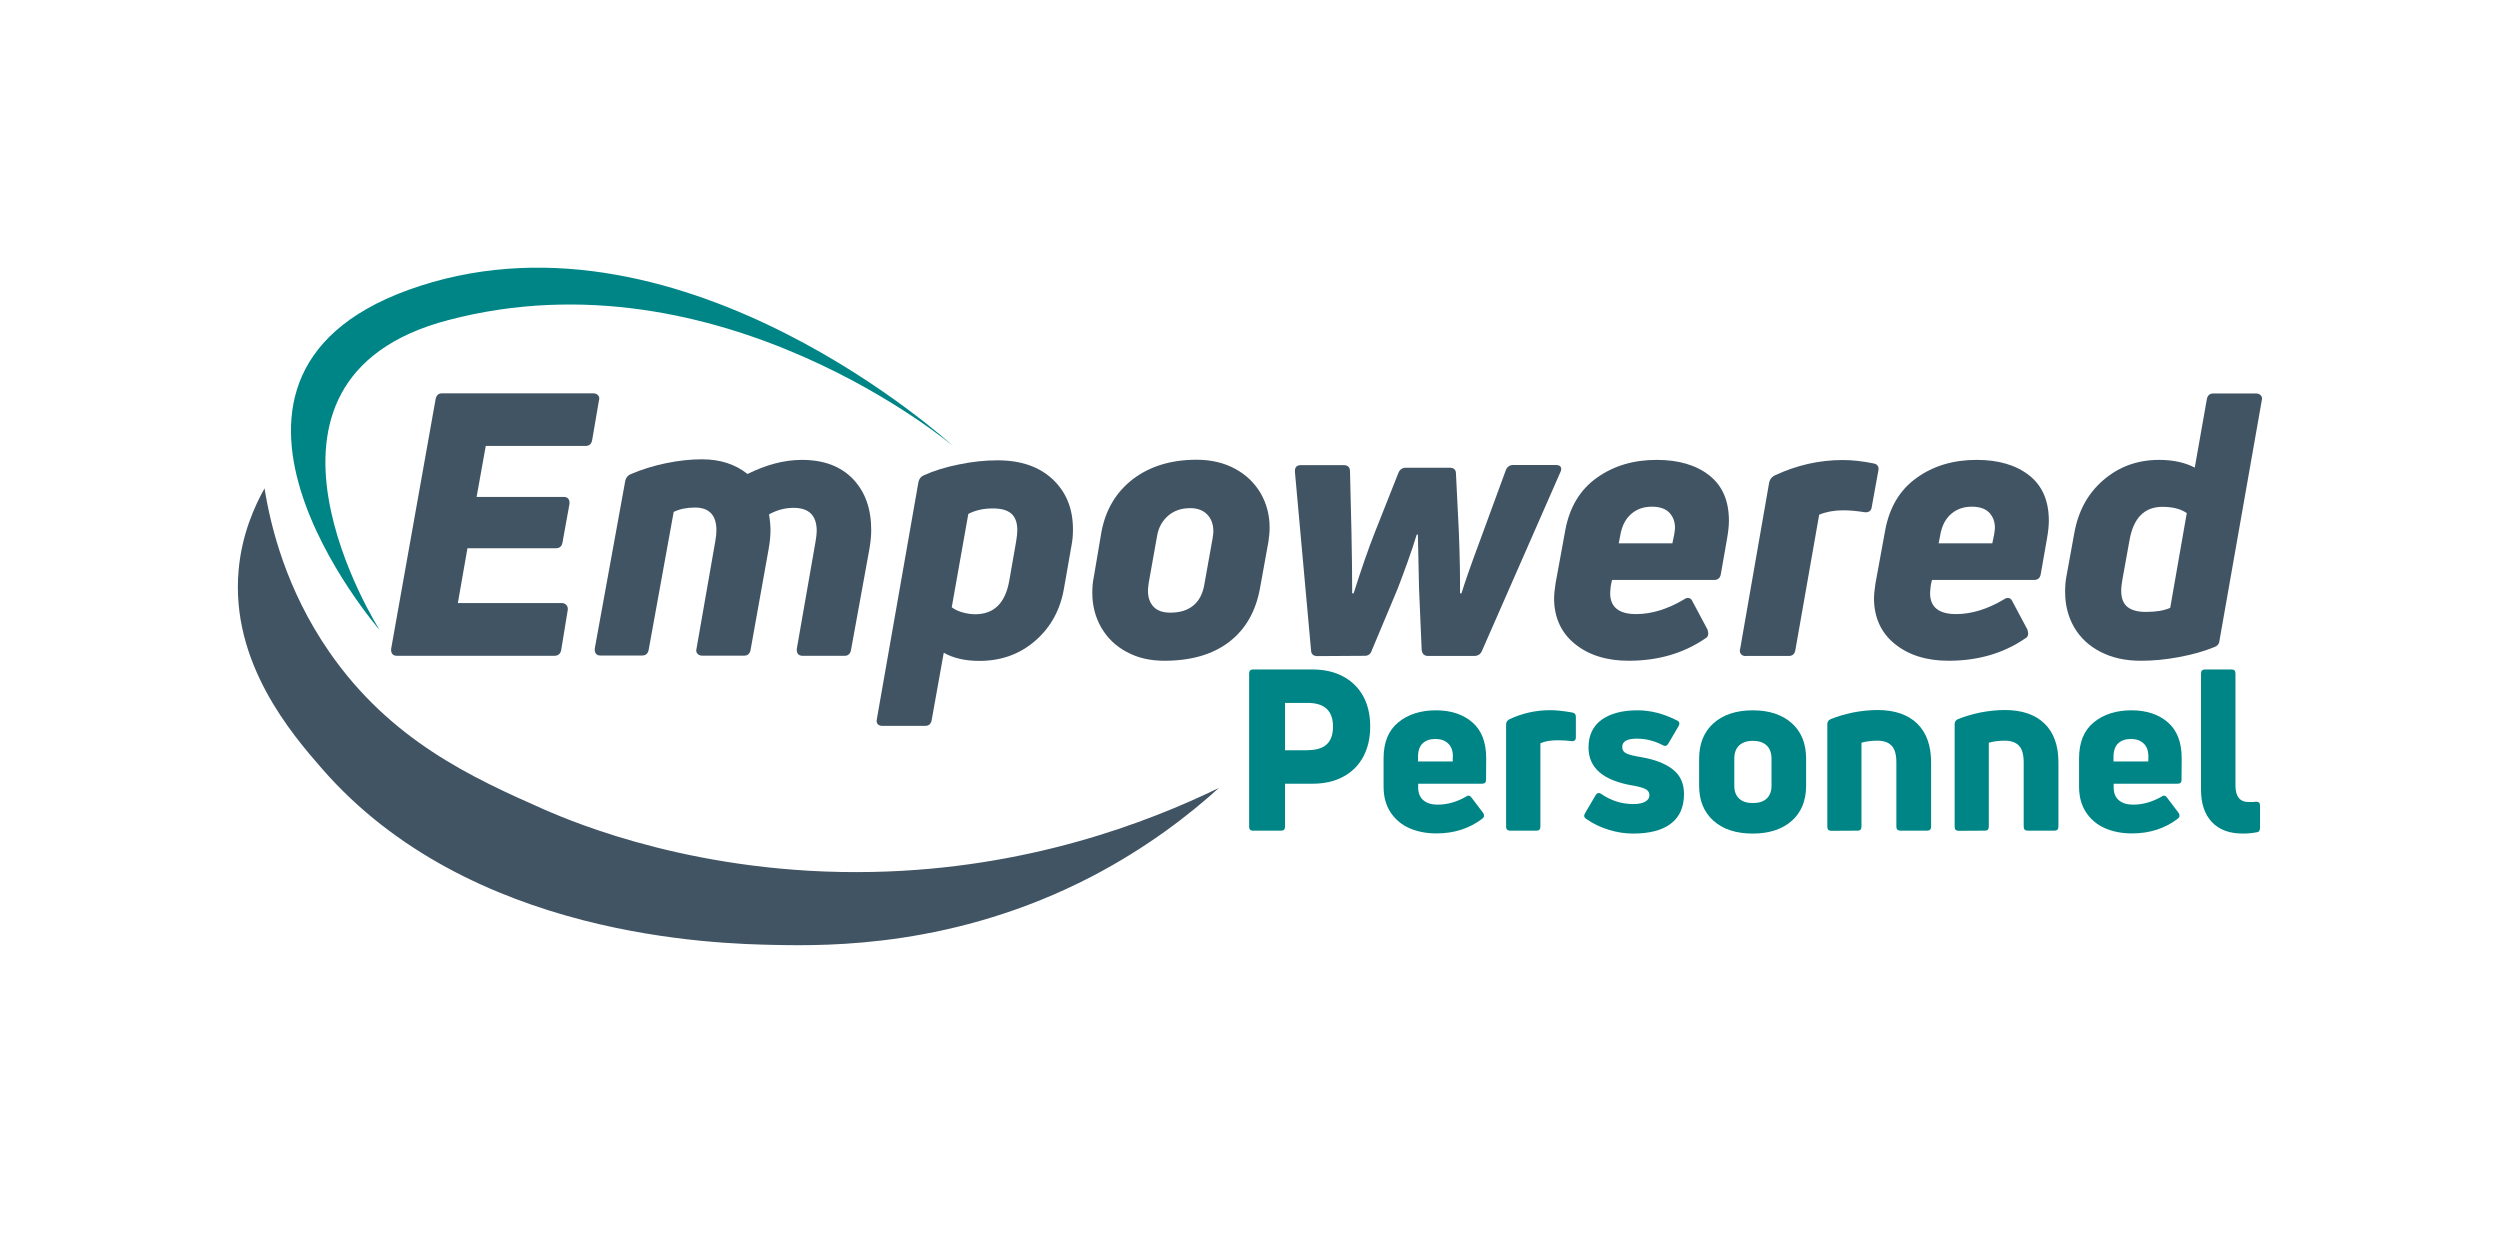 <?xml version="1.0" encoding="utf-8"?>
<!-- Generator: Adobe Illustrator 27.9.0, SVG Export Plug-In . SVG Version: 6.00 Build 0)  -->
<svg version="1.2" baseProfile="tiny" id="Layer_1" xmlns="http://www.w3.org/2000/svg" xmlns:xlink="http://www.w3.org/1999/xlink"
	 x="0px" y="0px" viewBox="0 0 172 86" overflow="visible" xml:space="preserve">
<g>
	<g>
		<path fill="#008587" d="M90.3,46.06c0.81,0,1.51,0.16,2.11,0.48c0.6,0.32,1.06,0.78,1.38,1.36c0.32,0.59,0.48,1.28,0.48,2.08
			c0,0.8-0.16,1.49-0.48,2.09c-0.32,0.59-0.78,1.05-1.38,1.37c-0.6,0.32-1.3,0.48-2.11,0.48h-1.89v2.95c0,0.19-0.09,0.28-0.26,0.28
			h-1.95c-0.18,0-0.26-0.09-0.26-0.28V46.34c0-0.19,0.09-0.28,0.26-0.28L90.3,46.06L90.3,46.06z M89.96,51.61
			c0.59,0,1.03-0.13,1.32-0.4c0.29-0.27,0.43-0.68,0.43-1.22c0-1.09-0.58-1.63-1.75-1.63h-1.55v3.26H89.96z"/>
		<path fill="#008587" d="M102.24,53.66c0,0.18-0.09,0.26-0.28,0.26h-4.39v0.25c0,0.39,0.12,0.69,0.36,0.89
			c0.24,0.2,0.56,0.3,0.98,0.3c0.67,0,1.33-0.19,1.97-0.56c0.05-0.04,0.1-0.06,0.15-0.06c0.07,0,0.14,0.04,0.2,0.12l0.81,1.07
			c0.04,0.05,0.06,0.11,0.06,0.19c0,0.07-0.04,0.14-0.11,0.2c-0.89,0.68-1.94,1.02-3.16,1.02c-0.69,0-1.31-0.12-1.86-0.36
			c-0.55-0.24-0.98-0.61-1.3-1.09c-0.32-0.49-0.48-1.07-0.48-1.77v-1.95c0-1.1,0.34-1.92,1.01-2.47s1.54-0.83,2.59-0.83
			c1.02,0,1.86,0.27,2.5,0.82c0.64,0.55,0.96,1.37,0.96,2.48L102.24,53.66L102.24,53.66z M99.96,52.06c0-0.4-0.11-0.71-0.33-0.91
			c-0.22-0.21-0.51-0.31-0.87-0.31c-0.37,0-0.66,0.1-0.88,0.3c-0.21,0.2-0.32,0.51-0.32,0.92v0.33h2.39V52.06z"/>
		<path fill="#008587" d="M103.9,57.15c-0.19,0-0.28-0.09-0.28-0.28v-7.04c0-0.14,0.07-0.25,0.2-0.33c0.87-0.42,1.82-0.64,2.85-0.64
			c0.38,0,0.88,0.05,1.5,0.16c0.17,0.03,0.25,0.13,0.25,0.29v1.43c0,0.09-0.03,0.16-0.08,0.2c-0.05,0.04-0.12,0.06-0.22,0.05
			c-0.28-0.04-0.6-0.06-0.96-0.06c-0.47,0-0.86,0.07-1.18,0.2v5.74c0,0.19-0.09,0.28-0.26,0.28H103.9z"/>
		<path fill="#008587" d="M114.95,56.67c-0.6,0.46-1.47,0.68-2.6,0.68c-0.56,0-1.12-0.09-1.67-0.26c-0.56-0.17-1.08-0.42-1.55-0.75
			c-0.09-0.06-0.14-0.13-0.14-0.22c0-0.03,0.02-0.09,0.06-0.17l0.73-1.24c0.06-0.1,0.13-0.15,0.22-0.15c0.05,0,0.1,0.02,0.16,0.06
			c0.68,0.47,1.42,0.7,2.22,0.7c0.33,0,0.6-0.05,0.8-0.16s0.3-0.26,0.3-0.46c0-0.19-0.1-0.33-0.29-0.42s-0.47-0.17-0.83-0.23
			c-2.05-0.34-3.07-1.21-3.07-2.62c0-0.84,0.3-1.47,0.9-1.91c0.6-0.43,1.42-0.65,2.47-0.65c0.92,0,1.83,0.24,2.74,0.71
			c0.09,0.04,0.14,0.11,0.14,0.2c0,0.05-0.02,0.11-0.05,0.17l-0.71,1.21c-0.06,0.1-0.13,0.16-0.22,0.16c-0.05,0-0.1-0.02-0.16-0.05
			c-0.57-0.3-1.17-0.45-1.8-0.45c-0.66,0-0.99,0.19-0.99,0.57c0,0.21,0.1,0.36,0.29,0.45c0.19,0.09,0.55,0.18,1.06,0.26
			c0.9,0.16,1.61,0.43,2.12,0.83c0.52,0.4,0.78,0.96,0.78,1.7C115.86,55.53,115.56,56.21,114.95,56.67z"/>
		<path fill="#008587" d="M124.26,54.06c0,1.02-0.33,1.83-0.98,2.41c-0.66,0.58-1.55,0.88-2.69,0.88s-2.04-0.29-2.7-0.88
			s-0.99-1.39-0.99-2.41V52.2c0-1.03,0.33-1.85,0.99-2.44c0.66-0.59,1.56-0.89,2.7-0.89c1.14,0,2.03,0.3,2.69,0.89
			c0.66,0.59,0.98,1.41,0.98,2.44V54.06z M119.32,54.06c0,0.38,0.11,0.68,0.33,0.88c0.22,0.21,0.53,0.31,0.95,0.31
			c0.41,0,0.73-0.1,0.95-0.31c0.22-0.21,0.33-0.5,0.33-0.88V52.2c0-0.39-0.11-0.7-0.33-0.91c-0.22-0.21-0.53-0.32-0.95-0.32
			c-0.41,0-0.73,0.11-0.95,0.32c-0.22,0.21-0.33,0.51-0.33,0.91V54.06z"/>
		<path fill="#008587" d="M126,57.16c-0.19,0-0.28-0.09-0.28-0.28v-7.06c0-0.16,0.07-0.26,0.2-0.33c0.48-0.2,1-0.35,1.57-0.47
			c0.57-0.11,1.13-0.17,1.68-0.17c1.18,0,2.09,0.31,2.73,0.93c0.64,0.62,0.96,1.51,0.96,2.67v4.42c0,0.19-0.09,0.28-0.28,0.28h-1.83
			c-0.19,0-0.28-0.09-0.28-0.28v-4.42c0-0.54-0.11-0.92-0.33-1.15s-0.54-0.34-0.98-0.34c-0.42,0-0.79,0.05-1.09,0.14v5.77
			c0,0.19-0.09,0.28-0.26,0.28L126,57.16L126,57.16z"/>
		<path fill="#008587" d="M134.76,57.16c-0.19,0-0.28-0.09-0.28-0.28v-7.06c0-0.16,0.07-0.26,0.2-0.33c0.48-0.2,1-0.35,1.57-0.47
			c0.57-0.11,1.13-0.17,1.68-0.17c1.18,0,2.09,0.31,2.73,0.93c0.64,0.62,0.96,1.51,0.96,2.67v4.42c0,0.19-0.09,0.28-0.28,0.28h-1.83
			c-0.19,0-0.28-0.09-0.28-0.28v-4.42c0-0.54-0.11-0.92-0.33-1.15s-0.54-0.34-0.98-0.34c-0.42,0-0.79,0.05-1.09,0.14v5.77
			c0,0.19-0.09,0.28-0.26,0.28L134.76,57.16L134.76,57.16z"/>
		<path fill="#008587" d="M150.09,53.66c0,0.18-0.09,0.26-0.28,0.26h-4.39v0.25c0,0.39,0.12,0.69,0.36,0.89
			c0.24,0.2,0.56,0.3,0.98,0.3c0.67,0,1.33-0.19,1.97-0.56c0.05-0.04,0.1-0.06,0.15-0.06c0.07,0,0.14,0.04,0.2,0.12l0.81,1.07
			c0.04,0.05,0.06,0.11,0.06,0.19c0,0.07-0.04,0.14-0.11,0.2c-0.89,0.68-1.94,1.02-3.16,1.02c-0.69,0-1.31-0.12-1.86-0.36
			c-0.55-0.24-0.98-0.61-1.3-1.09c-0.32-0.49-0.48-1.07-0.48-1.77v-1.95c0-1.1,0.34-1.92,1.01-2.47s1.54-0.83,2.59-0.83
			c1.02,0,1.86,0.27,2.5,0.82c0.64,0.55,0.96,1.37,0.96,2.48L150.09,53.66L150.09,53.66z M147.81,52.06c0-0.4-0.11-0.71-0.33-0.91
			c-0.22-0.21-0.51-0.31-0.87-0.31c-0.37,0-0.66,0.1-0.88,0.3c-0.21,0.2-0.32,0.51-0.32,0.92v0.33h2.39L147.81,52.06L147.81,52.06z"
			/>
		<path fill="#008587" d="M154.3,57.35c-0.91,0-1.62-0.26-2.12-0.79c-0.5-0.53-0.75-1.27-0.75-2.22v-8c0-0.19,0.09-0.28,0.28-0.28
			h1.83c0.18,0,0.26,0.09,0.26,0.28v7.71c0,0.75,0.3,1.13,0.91,1.13c0.22,0,0.38,0,0.48-0.02h0.05c0.17,0,0.25,0.09,0.25,0.26v1.55
			c0,0.07-0.02,0.13-0.05,0.19c-0.03,0.05-0.07,0.08-0.12,0.09C154.98,57.32,154.64,57.35,154.3,57.35z"/>
	</g>
	<g>
		<path fill="#415464" d="M40.74,30.28c-0.05,0.27-0.2,0.4-0.45,0.4h-6.87l-0.63,3.51h6.01c0.13,0,0.24,0.04,0.3,0.13
			c0.07,0.08,0.09,0.2,0.08,0.35l-0.48,2.65c-0.05,0.27-0.2,0.4-0.45,0.4h-6.09l-0.66,3.77h7.15c0.13,0,0.24,0.05,0.32,0.14
			c0.08,0.09,0.11,0.21,0.09,0.34l-0.45,2.75c-0.05,0.27-0.21,0.4-0.48,0.4H27.32c-0.15,0-0.26-0.04-0.33-0.13s-0.09-0.2-0.08-0.35
			l3.06-17.18c0.05-0.27,0.2-0.4,0.45-0.4h10.39c0.15,0,0.27,0.05,0.34,0.14c0.08,0.09,0.1,0.21,0.06,0.34L40.74,30.28z"/>
		<path fill="#415464" d="M55.17,31.64c1.5,0,2.67,0.44,3.51,1.31c0.84,0.88,1.26,2.05,1.26,3.51c0,0.39-0.04,0.83-0.13,1.34
			l-1.26,6.92c-0.02,0.12-0.06,0.21-0.14,0.29c-0.08,0.08-0.18,0.11-0.32,0.11h-2.86c-0.15,0-0.26-0.04-0.33-0.13
			s-0.09-0.2-0.08-0.35l1.29-7.38c0.05-0.29,0.08-0.53,0.08-0.73c0-1.06-0.53-1.59-1.59-1.59c-0.59,0-1.15,0.15-1.69,0.45
			c0.07,0.44,0.1,0.8,0.1,1.09c0,0.37-0.04,0.81-0.13,1.31l-1.24,6.92c-0.02,0.12-0.06,0.21-0.14,0.29
			c-0.08,0.08-0.18,0.11-0.32,0.11h-2.86c-0.15,0-0.27-0.05-0.34-0.14c-0.08-0.09-0.1-0.21-0.06-0.34l1.29-7.38
			c0.05-0.29,0.08-0.54,0.08-0.76c0-1.04-0.49-1.57-1.47-1.57c-0.57,0-1.06,0.1-1.47,0.3l-1.72,9.48c-0.05,0.27-0.2,0.4-0.45,0.4
			H41.3c-0.13,0-0.24-0.04-0.3-0.13c-0.07-0.08-0.09-0.2-0.08-0.35l2.1-11.55c0.05-0.22,0.18-0.37,0.38-0.45
			c0.74-0.32,1.55-0.57,2.41-0.75c0.87-0.18,1.7-0.27,2.49-0.27c1.25,0,2.29,0.34,3.13,1.01C52.7,31.98,53.94,31.64,55.17,31.64z"/>
		<path fill="#415464" d="M65.99,31.95c0.91-0.19,1.79-0.28,2.65-0.28c1.6,0,2.86,0.44,3.79,1.31c0.93,0.88,1.39,2.02,1.39,3.44
			c0,0.4-0.03,0.77-0.1,1.11l-0.51,2.91c-0.25,1.5-0.91,2.71-1.98,3.64c-1.07,0.93-2.35,1.39-3.85,1.39c-0.98,0-1.79-0.19-2.45-0.56
			l-0.83,4.63c-0.02,0.12-0.06,0.21-0.14,0.29c-0.08,0.08-0.18,0.11-0.32,0.11h-2.93c-0.15,0-0.26-0.04-0.33-0.13
			c-0.07-0.08-0.08-0.2-0.05-0.35l2.86-16.3c0.05-0.22,0.17-0.37,0.35-0.45C64.26,32.38,65.08,32.13,65.99,31.95z M69.91,37.25
			c0.05-0.3,0.08-0.56,0.08-0.78c0-0.52-0.14-0.9-0.42-1.14c-0.28-0.24-0.7-0.35-1.28-0.35c-0.64,0-1.2,0.13-1.67,0.38l-1.14,6.42
			c0.2,0.15,0.45,0.27,0.73,0.35c0.29,0.08,0.58,0.13,0.88,0.13c1.3,0,2.08-0.77,2.35-2.32L69.91,37.25z"/>
		<path fill="#415464" d="M86.69,40.46c-0.29,1.6-0.99,2.83-2.12,3.7c-1.13,0.87-2.62,1.3-4.47,1.3c-0.98,0-1.84-0.2-2.59-0.61
			c-0.75-0.4-1.33-0.96-1.74-1.67c-0.41-0.71-0.62-1.51-0.62-2.4c0-0.39,0.03-0.74,0.1-1.06l0.53-3.13
			c0.29-1.53,1.01-2.74,2.17-3.63c1.16-0.88,2.62-1.33,4.37-1.33c1.01,0,1.89,0.21,2.65,0.62c0.76,0.41,1.34,0.97,1.76,1.68
			c0.41,0.71,0.62,1.5,0.62,2.37c0,0.3-0.03,0.62-0.08,0.96L86.69,40.46z M79.03,40.11c-0.03,0.24-0.05,0.41-0.05,0.53
			c0,0.47,0.13,0.84,0.39,1.11c0.26,0.27,0.64,0.4,1.15,0.4c0.66,0,1.18-0.16,1.58-0.49c0.4-0.33,0.64-0.8,0.75-1.4l0.58-3.24
			c0.03-0.2,0.05-0.35,0.05-0.45c0-0.49-0.14-0.88-0.42-1.17c-0.28-0.29-0.67-0.44-1.17-0.44c-0.61,0-1.11,0.17-1.52,0.52
			c-0.4,0.35-0.66,0.8-0.76,1.38L79.03,40.11z"/>
		<path fill="#415464" d="M90.65,45.14c-0.29,0-0.44-0.13-0.45-0.4l-1.11-12.28V32.4c0-0.27,0.14-0.4,0.43-0.4h2.91
			c0.3,0,0.45,0.14,0.45,0.43l0.1,4.14c0.03,1.48,0.05,2.9,0.05,4.25h0.1c0.51-1.6,0.99-3.01,1.47-4.22l1.62-4.09
			c0.1-0.22,0.27-0.33,0.51-0.33h3.01c0.29,0,0.43,0.14,0.43,0.4l0.2,4.04c0.07,1.8,0.09,3.2,0.08,4.2h0.1
			c0.22-0.72,0.63-1.9,1.24-3.54l0.28-0.76l1.54-4.2c0.1-0.22,0.27-0.33,0.51-0.33h2.91c0.25,0,0.38,0.09,0.38,0.28
			c0,0.08-0.02,0.15-0.05,0.2l-5.41,12.33c-0.1,0.22-0.28,0.33-0.53,0.33h-3.16c-0.27,0-0.42-0.14-0.45-0.43l-0.18-4.2l-0.08-3.72
			h-0.08c-0.17,0.56-0.37,1.17-0.62,1.86c-0.24,0.68-0.48,1.3-0.69,1.86l-1.79,4.27c-0.08,0.24-0.24,0.35-0.48,0.35L90.65,45.14
			L90.65,45.14z"/>
		<path fill="#415464" d="M107.69,36.49c0.29-1.58,1.01-2.79,2.16-3.61c1.15-0.83,2.53-1.24,4.13-1.24c1.5,0,2.7,0.35,3.61,1.06
			c0.91,0.71,1.36,1.75,1.36,3.13c0,0.32-0.04,0.73-0.13,1.24l-0.43,2.45c-0.05,0.25-0.2,0.38-0.45,0.38h-7.03l-0.08,0.35
			c-0.03,0.27-0.05,0.45-0.05,0.56c0,0.96,0.6,1.44,1.79,1.44c1.06,0,2.16-0.34,3.29-1.01c0.08-0.07,0.18-0.1,0.28-0.1
			c0.13,0,0.24,0.08,0.3,0.23l1.04,1.95c0.03,0.14,0.05,0.22,0.05,0.25c0,0.17-0.07,0.29-0.2,0.35c-1.5,1.03-3.26,1.54-5.28,1.54
			c-1.52,0-2.75-0.39-3.7-1.16c-0.95-0.77-1.43-1.83-1.43-3.16c0-0.19,0.03-0.51,0.1-0.99L107.69,36.49z M115.19,36.75
			c0.03-0.2,0.05-0.35,0.05-0.43c0-0.44-0.14-0.79-0.4-1.06c-0.27-0.27-0.67-0.4-1.19-0.4c-0.56,0-1.02,0.16-1.4,0.48
			c-0.38,0.32-0.63,0.77-0.75,1.36l-0.13,0.68h3.69L115.19,36.75z"/>
		<path fill="#415464" d="M120.12,45.14c-0.15,0-0.27-0.05-0.34-0.14c-0.08-0.09-0.1-0.21-0.06-0.34l2-11.47
			c0.05-0.22,0.18-0.38,0.38-0.48c1.52-0.71,3.07-1.06,4.68-1.06c0.67,0,1.37,0.08,2.1,0.23c0.13,0.02,0.24,0.07,0.3,0.16
			c0.07,0.09,0.08,0.21,0.05,0.34l-0.45,2.48c-0.03,0.29-0.2,0.41-0.51,0.38c-0.47-0.08-0.96-0.13-1.47-0.13
			c-0.61,0-1.15,0.1-1.64,0.3l-1.64,9.32c-0.05,0.27-0.2,0.4-0.45,0.4H120.12z"/>
		<path fill="#415464" d="M129.7,36.49c0.29-1.58,1.01-2.79,2.16-3.61c1.15-0.83,2.53-1.24,4.13-1.24c1.5,0,2.7,0.35,3.61,1.06
			c0.91,0.71,1.36,1.75,1.36,3.13c0,0.32-0.04,0.73-0.13,1.24l-0.43,2.45c-0.05,0.25-0.2,0.38-0.45,0.38h-7.03l-0.08,0.35
			c-0.03,0.27-0.05,0.45-0.05,0.56c0,0.96,0.6,1.44,1.79,1.44c1.06,0,2.16-0.34,3.29-1.01c0.08-0.07,0.18-0.1,0.28-0.1
			c0.13,0,0.24,0.08,0.3,0.23l1.04,1.95c0.03,0.14,0.05,0.22,0.05,0.25c0,0.17-0.07,0.29-0.2,0.35c-1.5,1.03-3.26,1.54-5.28,1.54
			c-1.52,0-2.75-0.39-3.7-1.16c-0.95-0.77-1.43-1.83-1.43-3.16c0-0.19,0.03-0.51,0.1-0.99L129.7,36.49z M137.2,36.75
			c0.03-0.2,0.05-0.35,0.05-0.43c0-0.44-0.14-0.79-0.4-1.06c-0.27-0.27-0.67-0.4-1.19-0.4c-0.56,0-1.02,0.16-1.4,0.48
			c-0.38,0.32-0.63,0.77-0.75,1.36l-0.13,0.68h3.69L137.2,36.75z"/>
		<path fill="#415464" d="M149.9,45.21c-0.9,0.17-1.77,0.25-2.61,0.25c-1.06,0-1.98-0.2-2.77-0.61c-0.78-0.4-1.39-0.96-1.81-1.68
			s-0.63-1.54-0.63-2.46c0-0.4,0.03-0.77,0.1-1.11l0.53-2.91c0.27-1.52,0.93-2.74,2-3.66s2.34-1.39,3.84-1.39
			c0.96,0,1.78,0.18,2.45,0.53l0.83-4.7c0.05-0.27,0.2-0.4,0.45-0.4h2.93c0.15,0,0.27,0.05,0.34,0.14c0.08,0.09,0.1,0.21,0.06,0.34
			l-2.91,16.53c-0.02,0.22-0.14,0.37-0.38,0.45C151.62,44.82,150.8,45.04,149.9,45.21z M146.02,39.88
			c-0.05,0.27-0.08,0.52-0.08,0.76c0,0.51,0.14,0.88,0.42,1.11s0.7,0.35,1.28,0.35c0.69,0,1.25-0.09,1.67-0.28l1.14-6.52
			c-0.42-0.29-0.98-0.43-1.67-0.43c-1.25,0-2,0.77-2.27,2.3L146.02,39.88z"/>
	</g>
	<g>
		<path fill="#415464" d="M18.2,33.6c0.43,2.67,1.49,6.97,4.46,11.26c4.21,6.08,9.81,8.64,14.75,10.82
			c2.16,0.95,10.74,4.55,22.61,4.31c10.62-0.21,18.92-3.39,23.84-5.78c-1.96,1.78-4.88,4.08-8.78,6.11
			c-9.36,4.85-18.02,4.77-21.8,4.69c-3.89-0.08-20.97-0.44-31.13-12.13c-2.03-2.33-6.32-7.28-5.73-13.68
			C16.64,36.77,17.5,34.85,18.2,33.6"/>
		<path fill="#008587" d="M26.13,43.36c0,0-15.46-17.81,2.8-23.7c18.26-5.89,36.66,11.04,36.66,11.04s-16.06-13.59-34.74-8.68
			C15.13,26.13,26.13,43.36,26.13,43.36"/>
	</g>
</g>
</svg>
